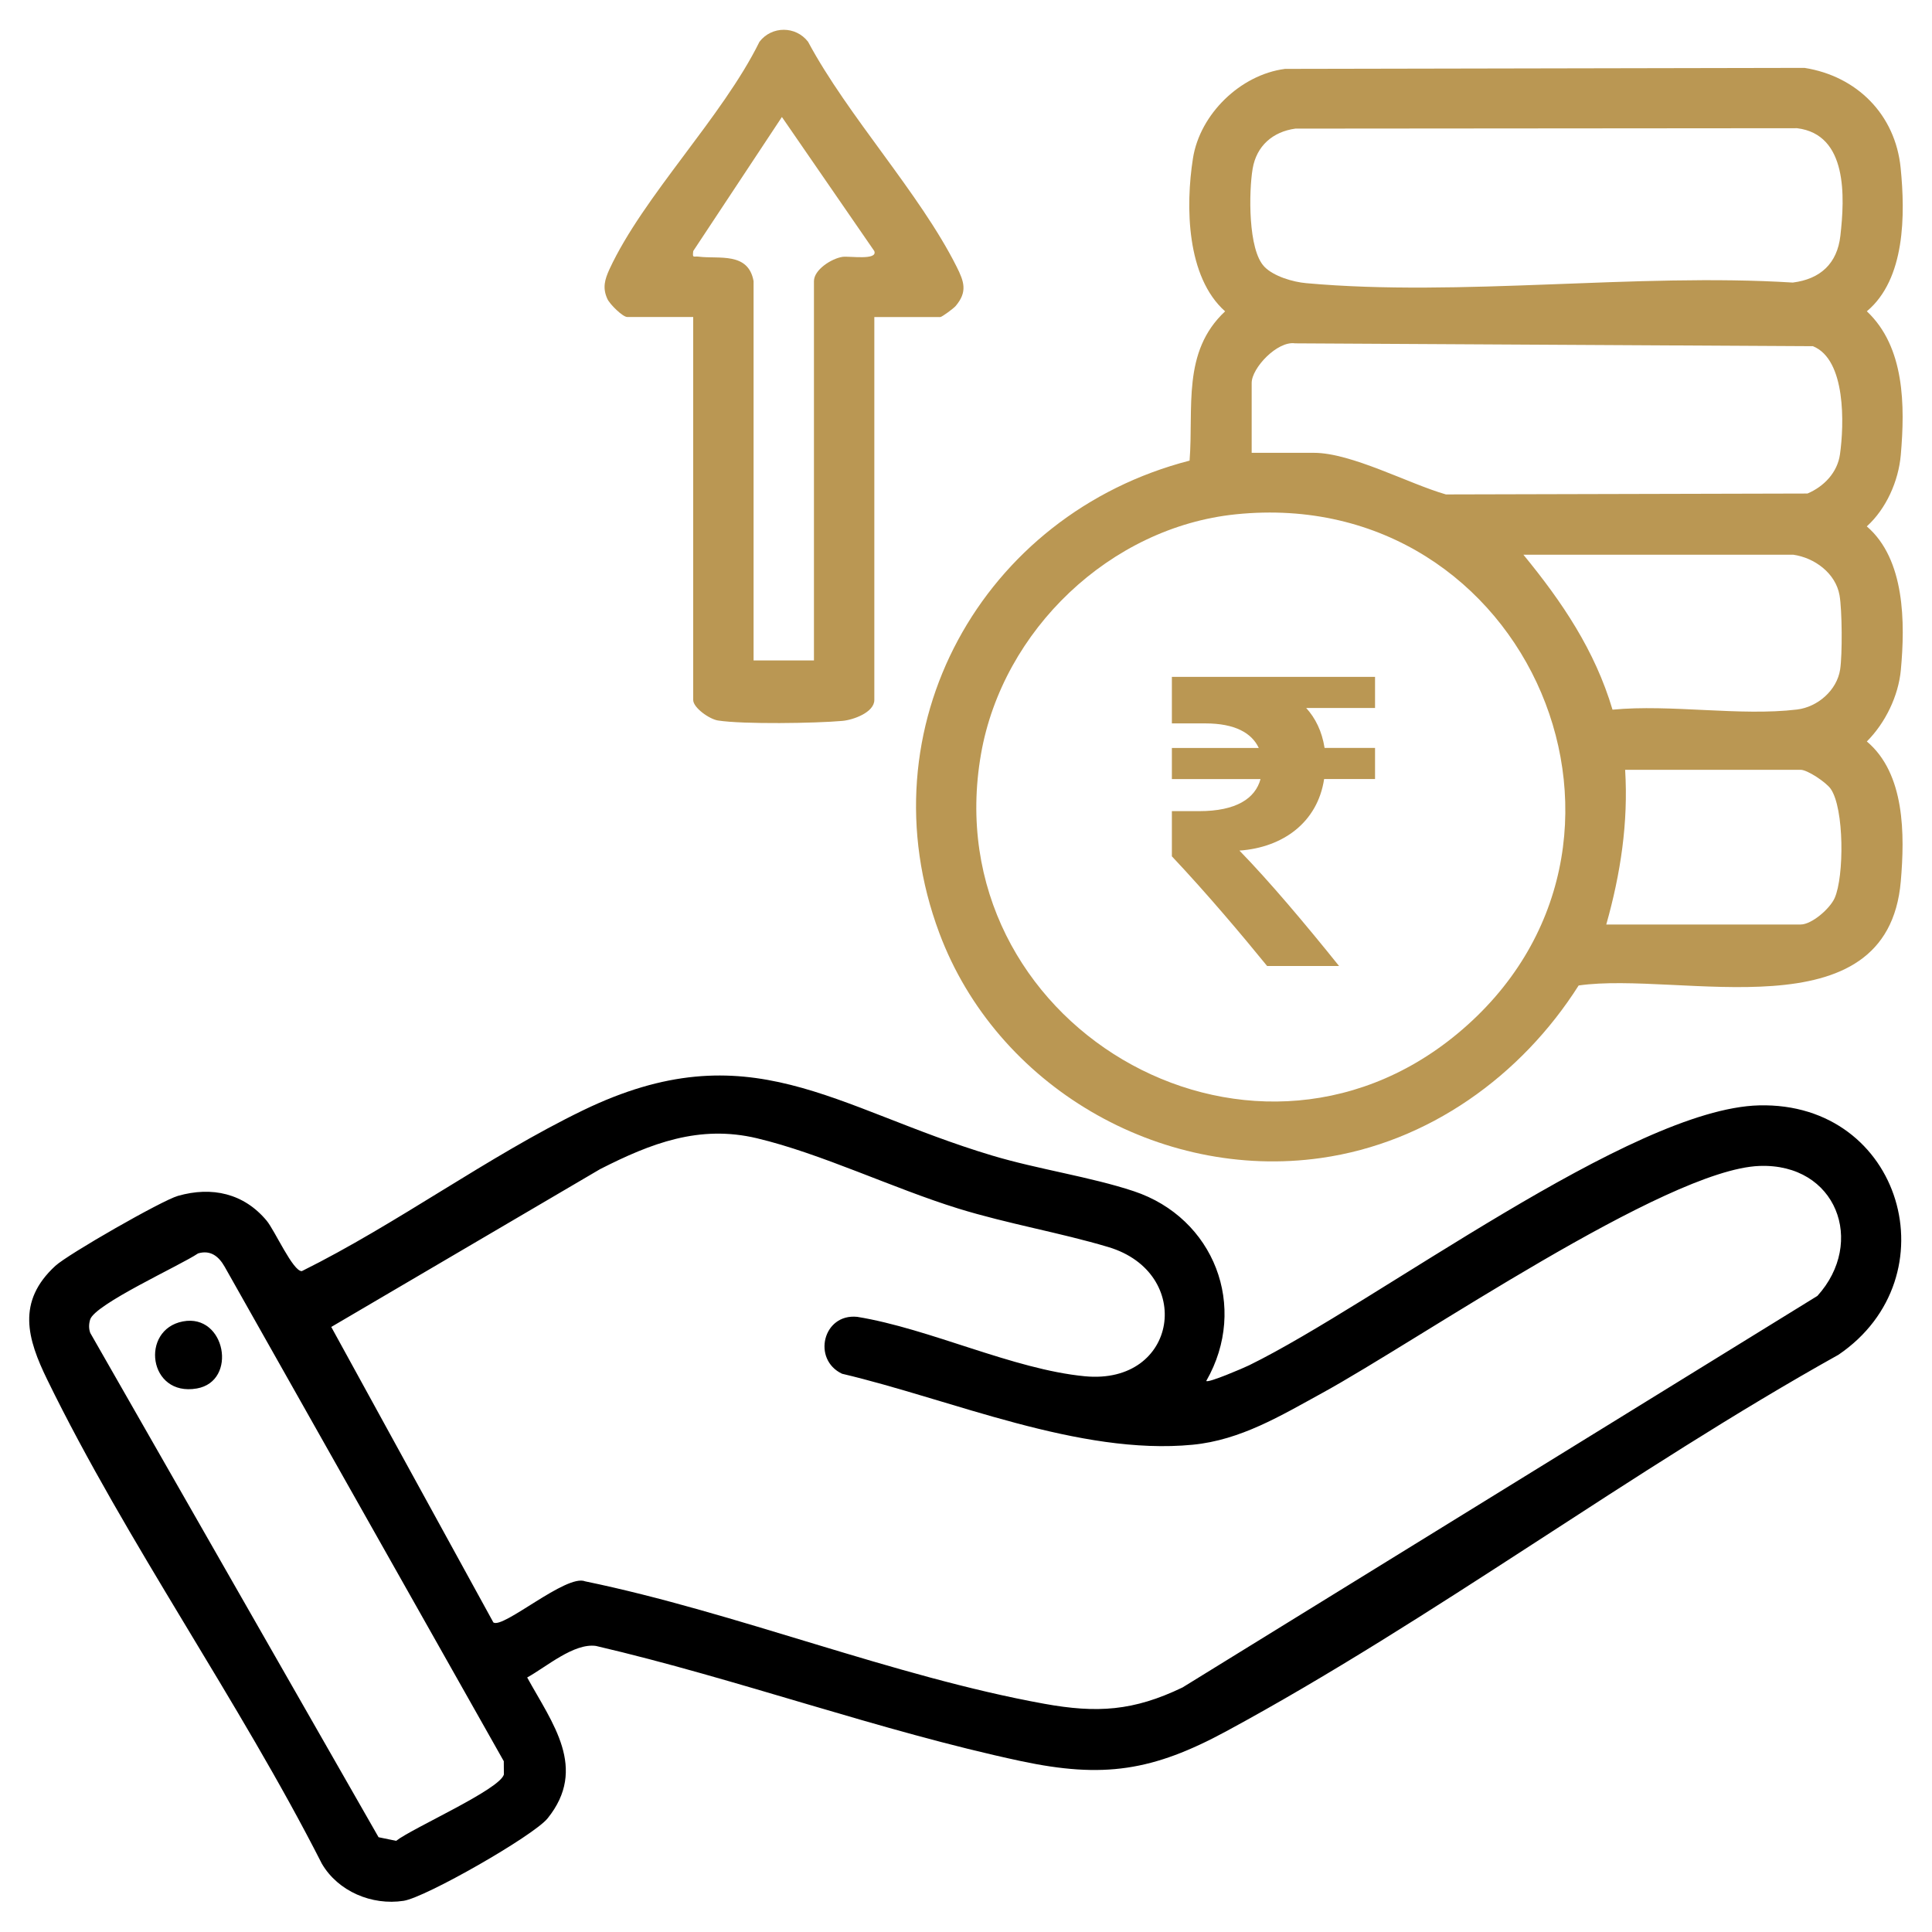 <svg xmlns="http://www.w3.org/2000/svg" width="384" height="384" viewBox="0 0 384 384" fill="none"><path d="M239.781 274.492C240.251 274.862 247.131 271.922 248.271 271.362C273.521 258.982 324.221 220.332 349.631 219.702C378.121 219.002 388.061 253.852 365.421 269.262C324.331 292.172 284.941 321.802 243.751 344.092C229.151 351.992 219.341 353.532 202.871 350.022C174.871 344.042 146.461 333.662 118.451 327.142C114.051 326.532 108.591 331.312 104.781 333.412C109.771 342.502 116.871 351.462 108.831 361.422C106.031 364.882 84.601 377.132 80.221 377.802C73.901 378.772 67.181 375.922 63.971 370.422C47.541 338.082 25.211 306.642 9.401 274.242C5.421 266.092 3.261 258.712 11.011 251.592C13.551 249.262 32.151 238.612 35.361 237.692C42.151 235.752 48.491 237.202 53.001 242.622C54.611 244.552 58.261 252.792 60.001 252.642C78.971 243.232 96.901 229.882 115.861 220.692C149.011 204.642 165.731 220.252 197.191 229.672C206.291 232.402 216.781 233.912 225.351 236.762C241.301 242.062 248.201 259.732 239.761 274.462L239.781 274.492ZM98.061 322.472C99.991 323.812 112.591 312.772 116.301 314.302C146.401 320.512 177.531 333.202 207.521 338.632C218.051 340.542 225.301 340.082 235.041 335.392L361.221 257.572C370.881 246.912 365.021 231.162 349.681 231.742C331.101 232.442 281.841 266.452 262.781 276.882C254.601 281.362 246.591 286.232 237.051 287.152C214.501 289.332 189.071 278.152 167.361 273.042C161.371 270.192 163.571 261.042 170.371 261.732C184.801 264.072 201.331 272.172 215.611 273.542C234.181 275.322 237.431 252.982 220.291 247.862C210.701 244.992 200.321 243.252 190.451 240.202C177.491 236.192 163.191 229.262 150.421 226.232C138.981 223.522 129.401 227.222 119.281 232.372L65.841 263.742L98.061 322.472ZM39.341 249.142C35.841 251.512 18.801 259.232 17.911 262.292C17.651 263.182 17.621 264.052 17.941 264.932L75.241 365.162L78.731 365.882C82.091 363.282 99.281 355.712 100.151 352.702L100.131 350.052L44.641 251.752C43.471 249.702 41.831 248.382 39.341 249.132V249.142Z" fill="black"></path><path d="M255.349 13.692L358.659 13.492C369.069 15.132 376.719 22.772 377.769 33.382C378.689 42.632 378.719 55.452 371.049 61.872C378.619 68.982 378.639 80.672 377.799 90.402C377.349 95.622 374.899 101.132 371.039 104.622C378.669 111.172 378.669 123.832 377.809 133.152C377.329 138.342 374.709 143.712 371.049 147.372C378.669 153.782 378.589 165.932 377.799 175.152C375.159 205.922 333.919 192.972 313.769 195.872C302.369 213.832 283.939 227.132 262.559 230.162C230.409 234.722 198.049 215.822 186.699 185.452C171.479 144.722 195.249 102.172 236.439 91.552C237.259 81.022 234.889 69.922 243.499 61.882C235.819 55.052 235.609 41.002 237.109 31.472C238.489 22.682 246.529 14.872 255.339 13.702L255.349 13.692ZM251.289 53.002C253.149 54.922 256.979 56.052 259.629 56.282C290.309 59.052 325.199 54.222 356.329 56.162C361.799 55.472 365.159 52.392 365.789 46.872C366.669 39.132 367.259 26.712 357.179 25.482L257.479 25.562C252.979 26.172 249.729 29.002 248.969 33.552C248.209 38.102 248.039 49.642 251.289 52.992V53.002ZM248.779 90.002H261.159C268.619 90.002 280.079 96.182 287.389 98.272L359.249 98.092C362.539 96.702 365.209 93.892 365.709 90.302C366.539 84.442 366.939 71.472 360.339 68.812L257.409 68.242C253.869 67.722 248.779 73.152 248.779 76.112V89.992V90.002ZM245.629 102.222C220.679 104.782 199.299 125.242 194.989 149.832C185.659 203.092 247.859 240.082 289.639 205.482C334.469 168.362 303.989 96.242 245.629 102.222ZM356.409 110.252H302.789C310.479 119.632 316.989 129.242 320.499 141.052C332.069 139.942 345.899 142.382 357.179 141.022C361.289 140.522 365.099 137.192 365.739 133.082C366.199 130.112 366.139 121.272 365.619 118.302C364.839 113.922 360.669 110.862 356.419 110.252H356.409ZM319.279 183.752H357.899C360.079 183.752 363.699 180.632 364.649 178.502C366.549 174.252 366.579 160.662 363.859 156.782C362.949 155.482 359.239 153.002 357.889 153.002H323.009C323.659 163.492 322.099 173.702 319.259 183.752H319.279Z" fill="#BA9753"></path><path d="M173.779 63.003V139.123C173.779 141.593 169.589 143.093 167.439 143.283C162.109 143.763 147.699 143.983 142.699 143.203C141.019 142.943 137.779 140.683 137.779 139.123V63.003H124.659C123.779 63.003 121.219 60.503 120.719 59.413C119.719 57.233 120.199 55.553 121.139 53.503C127.879 38.963 143.599 23.243 150.949 8.303C153.379 5.133 158.169 5.123 160.609 8.303C168.549 23.133 182.779 38.353 190.139 53.013C191.629 55.983 192.329 58.003 189.949 60.813C189.549 61.293 187.219 63.013 186.899 63.013H173.779V63.003ZM149.779 55.883V131.263H161.779V55.883C161.779 53.603 165.279 51.383 167.449 51.053C168.809 50.853 174.519 51.813 173.769 49.893L155.409 23.253L137.789 49.893C137.599 51.413 137.839 50.873 138.889 51.013C142.849 51.523 148.729 50.013 149.779 55.883Z" fill="#BA9753"></path><path d="M36.351 262.642C44.831 261.022 47.301 274.542 39.111 275.972C29.481 277.652 27.821 264.272 36.351 262.642Z" fill="black"></path><path d="M259.61 140.711C261.44 142.721 262.75 145.331 263.27 148.651H273.3V154.841H263.18C261.87 163.471 254.98 168.451 246.35 169.061C252.37 175.251 259.43 183.631 266.15 192.001H251.85C246.88 185.891 239.9 177.611 232.92 170.201V161.221H238.33C245.74 161.221 249.49 158.691 250.54 154.851H232.92V148.661H250.19C248.79 145.691 245.48 143.781 239.55 143.781H232.92V134.531H273.3V140.721H259.61V140.711Z" fill="#BA9753"></path></svg>